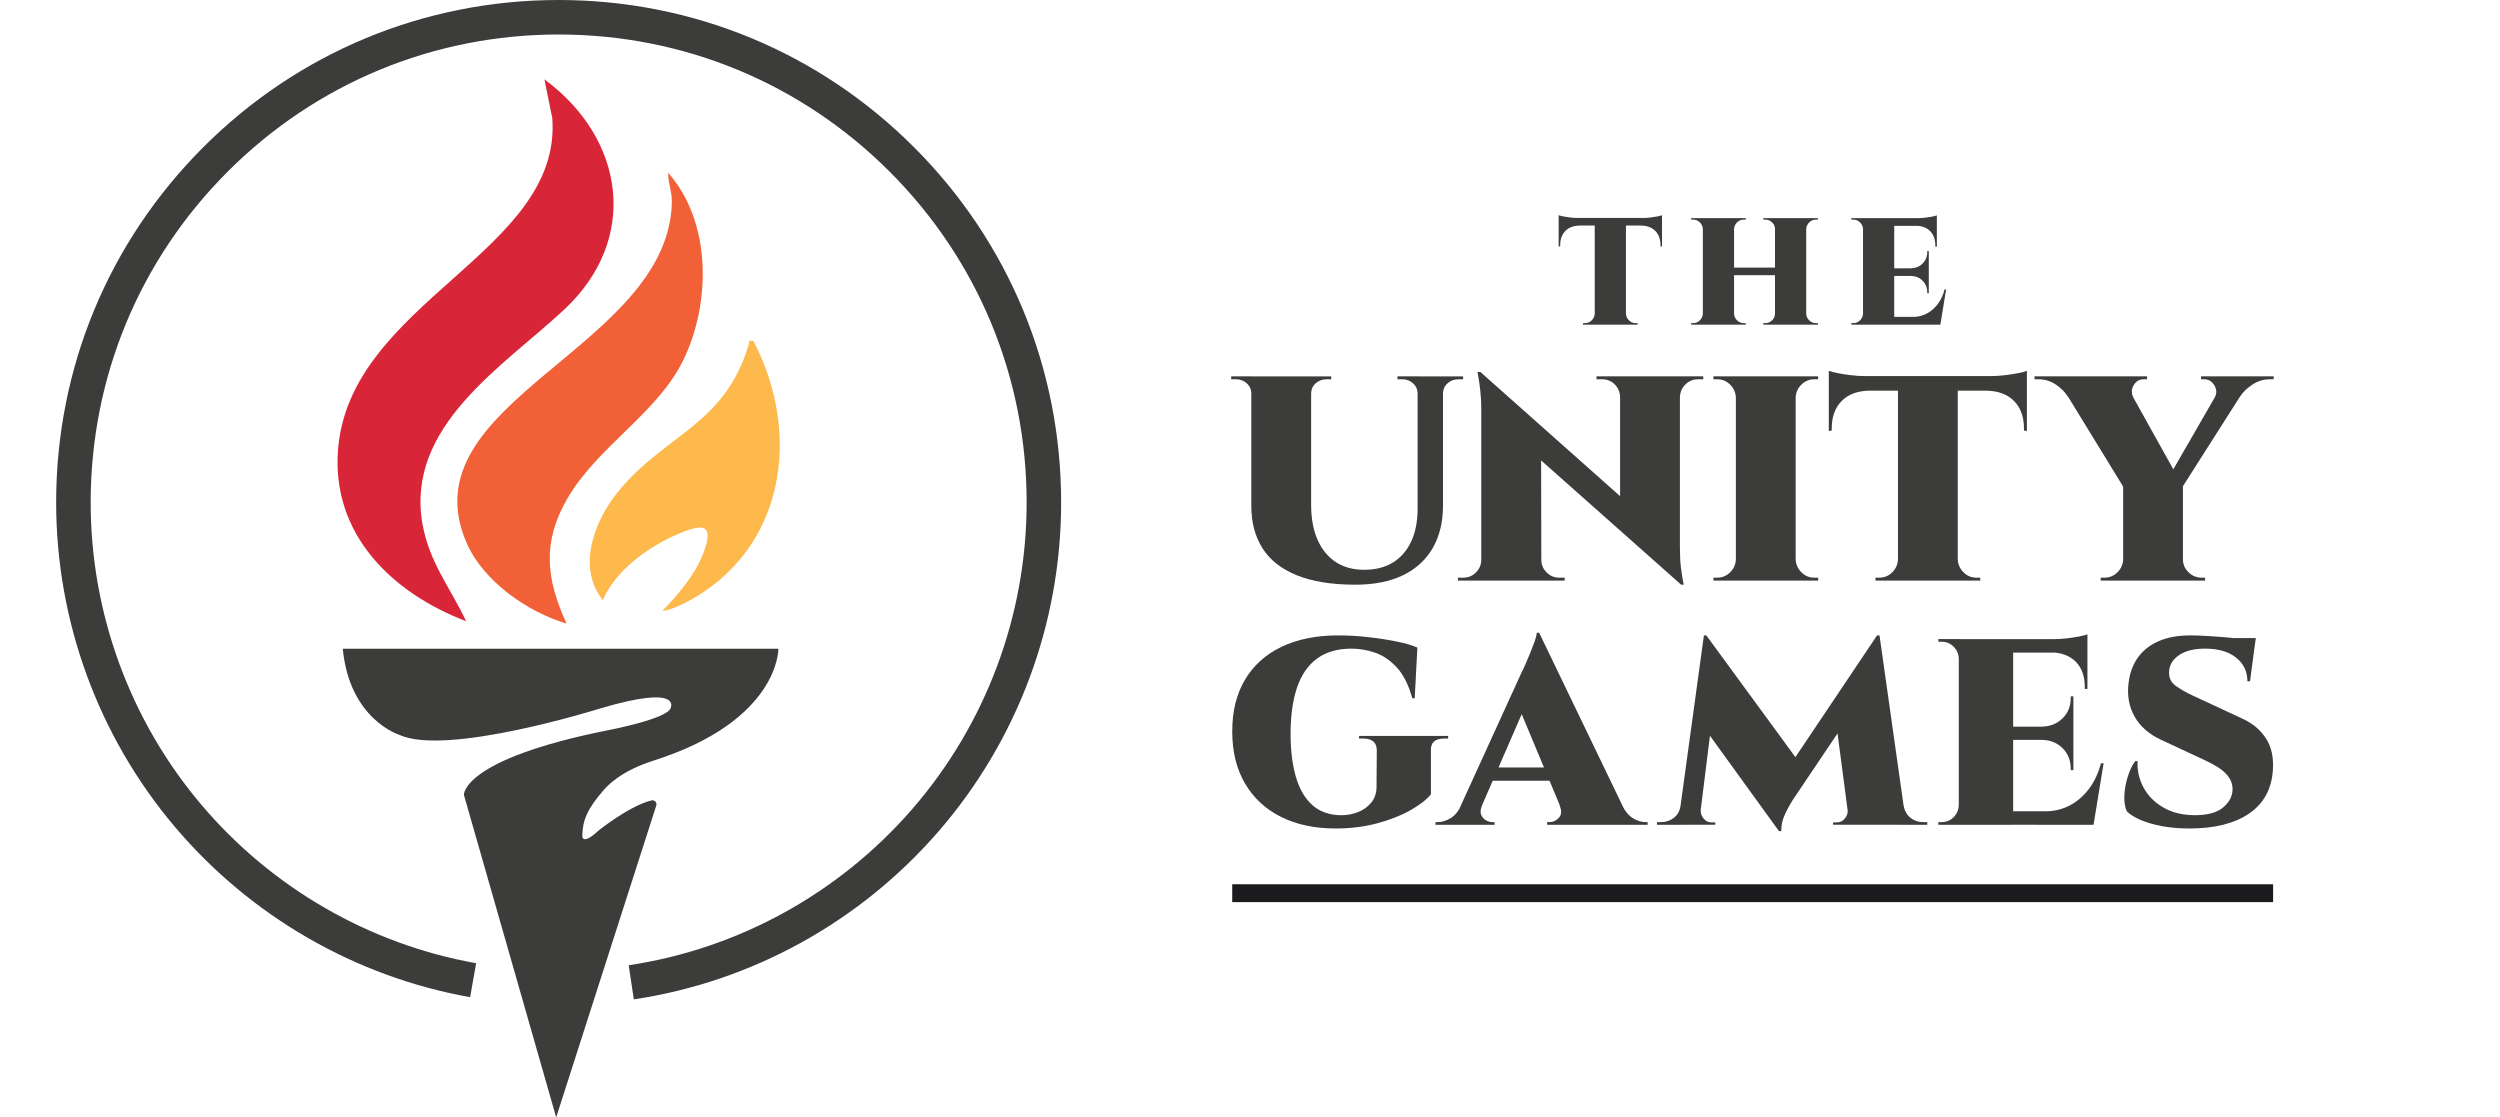 <svg xmlns="http://www.w3.org/2000/svg" id="Layer_1" data-name="Layer 1" viewBox="0 0 1118.75 500"><defs><style>      .cls-1 {        fill: #3c3c3b;      }      .cls-2 {        fill: #f16036;      }      .cls-3 {        fill: #fdb94b;      }      .cls-4 {        fill: #d82638;      }      .cls-5 {        fill: #1c1c1e;      }    </style></defs><g><path class="cls-4" d="M208.6,278.01c-33.01-12.62-60.25-38.74-57.34-76.69,5.08-66.42,100.31-88.41,95.89-148.43l-3.52-17.37c35.87,26.42,42.75,71.3,8.9,102.97-26.91,25.18-71.13,52.02-63.49,95.86,3.01,17.3,12.4,28.5,19.57,43.66Z"></path><path class="cls-2" d="M253.55,279.05c-17.55-5.18-37.36-19-44.79-36.21-27.31-63.27,90.58-86.87,91.9-152.44.09-4.62-1.74-8.6-1.65-13.07,19.53,22.1,19.19,58.47,6.67,84.01-11.63,23.74-38.38,38.47-51.93,62-11.19,19.43-9.34,35.88-.21,55.71Z"></path><path class="cls-3" d="M337.16,152.59c21.89,41.94,14.07,93.73-29.96,116.88-2.89,1.52-8.11,3.9-10.78,3.85,7.06-7.19,14.61-16.12,18.27-25.63,5.18-13.44-.13-13.58-11.68-8.55-12.93,5.63-27.63,16.14-33.25,29.45-11.81-14.83-3.75-35.56,6.82-48.56,20.92-25.74,47.76-29.62,58.49-65.91.44-1.5-.63-1.84,2.1-1.53Z"></path><path class="cls-1" d="M283.63,447.22l-2.29-15.27c49.07-7.36,94.12-32.16,126.84-69.84,33.04-38.05,51.24-86.79,51.24-137.25,0-55.94-21.78-108.53-61.34-148.08-39.55-39.55-92.14-61.34-148.08-61.34s-108.53,21.78-148.08,61.34c-39.55,39.55-61.34,92.14-61.34,148.08,0,49.48,17.57,97.49,49.48,135.2,31.54,37.27,75.23,62.48,123.02,70.98l-2.7,15.2c-51.33-9.13-98.24-36.19-132.11-76.21-34.27-40.49-53.14-92.05-53.14-145.17,0-60.06,23.39-116.53,65.86-159S189.94,0,250,0s116.53,23.39,159,65.86c42.47,42.47,65.86,98.94,65.86,159,0,54.18-19.54,106.52-55.03,147.38-35.13,40.45-83.5,67.08-136.2,74.98Z"></path><path class="cls-1" d="M153.41,290.31h194.91s.66,32.15-56.11,50.15c-14.34,4.54-20.42,11.21-21.92,12.93-7.44,8.48-9.56,13.61-9.72,20.58,0,0-.31,4.76,7.24-2.27,0,0,13.78-11.11,23.75-13.51,1.35-.33,2.54.95,2.12,2.28l-44.79,139.55-41.29-144.3s-1.22-15.86,64.71-28.99c0,0,26.57-5.07,27.81-9.93,0,0,5.48-10.75-31.43.21,0,0-69.07,21.71-90.06,11.79,0,0-22.23-6.82-25.23-38.46Z"></path></g><g><rect class="cls-5" x="551.42" y="395.7" width="465.8" height="8"></rect><g><g><path class="cls-1" d="M697.5,96.3c.45.18,1.15.36,2.08.55.93.18,1.96.34,3.1.48s2.18.2,3.13.2l-8.31.75v-1.98ZM743.75,97.53v3.41h-46.26v-3.41h46.26ZM706.97,100.73v.2c-2.77.05-4.93.85-6.47,2.42-1.54,1.57-2.32,3.71-2.32,6.44v.48l-.68.07v-9.61h9.47ZM713.85,140.31v4.97h-5.45v-.68h.89c1.18,0,2.19-.42,3.03-1.26.84-.84,1.28-1.85,1.33-3.03h.2ZM727.61,97.8v47.48h-13.97v-47.48h13.97ZM727.4,140.31h.2c.05,1.18.49,2.19,1.33,3.03.84.84,1.85,1.26,3.03,1.26h.89v.68h-5.45v-4.97ZM743.75,100.73v9.61l-.68-.07v-.48c0-2.72-.77-4.87-2.32-6.44-1.54-1.57-3.7-2.37-6.47-2.42v-.2h9.47ZM743.75,96.3v1.98l-8.31-.75c1,0,2.05-.07,3.17-.2,1.11-.14,2.15-.3,3.1-.48s1.64-.36,2.04-.55Z"></path><path class="cls-1" d="M762.23,102.57h-.2c-.05-1.18-.49-2.19-1.33-3.03-.84-.84-1.85-1.26-3.03-1.26h-.89v-.68h5.45v4.97ZM762.23,140.31v4.97h-5.45v-.68h.89c1.18,0,2.19-.42,3.03-1.26.84-.84,1.28-1.85,1.33-3.03h.2ZM775.99,97.6v47.69h-13.97v-47.69h13.97ZM794.93,119.74v3.41h-19.62v-3.41h19.62ZM775.78,102.57v-4.97h5.45v.68h-.89c-1.18,0-2.19.42-3.03,1.26-.84.84-1.28,1.85-1.33,3.03h-.2ZM775.78,140.31h.2c.05,1.18.49,2.19,1.33,3.03.84.84,1.85,1.26,3.03,1.26h.89v.68h-5.45v-4.97ZM794.52,102.57h-.2c0-1.18-.43-2.19-1.29-3.03-.86-.84-1.88-1.26-3.07-1.26h-.88v-.68h5.45v4.97ZM794.52,140.31v4.97h-5.45v-.68h.88c1.18,0,2.2-.42,3.07-1.26s1.29-1.85,1.29-3.03h.2ZM808.28,97.6v47.69h-13.97v-47.69h13.97ZM808.07,102.57v-4.97h5.45v.68h-.89c-1.18,0-2.19.42-3.03,1.26-.84.84-1.28,1.85-1.33,3.03h-.2ZM808.07,140.31h.2c.05,1.18.49,2.19,1.33,3.03.84.84,1.85,1.26,3.03,1.26h.89v.68h-5.45v-4.97Z"></path><path class="cls-1" d="M833.91,102.57h-.2c-.05-1.18-.49-2.19-1.33-3.03-.84-.84-1.85-1.26-3.03-1.26h-.89v-.68h5.45v4.97ZM833.91,140.31v4.97h-5.45v-.68h.89c1.18,0,2.19-.42,3.03-1.26.84-.84,1.28-1.85,1.33-3.03h.2ZM847.67,97.6v47.69h-13.97v-47.69h13.97ZM866.74,97.6v3.47h-19.28v-3.47h19.28ZM863.13,120.08v3.41h-15.67v-3.41h15.67ZM865.38,141.81l2.72,3.47h-20.64v-3.47h17.92ZM870.9,129.48l-2.59,15.81h-14.71l2.45-3.47c2.18,0,4.21-.49,6.1-1.46,1.88-.98,3.53-2.38,4.94-4.22,1.41-1.84,2.45-4.05,3.13-6.64h.68ZM863.13,112.31v7.9h-8.04v-.14c2.13-.05,3.91-.77,5.31-2.18s2.09-3.18,2.04-5.31v-.27h.68ZM863.13,123.35v7.9h-.68v-.34c0-2.13-.69-3.89-2.08-5.28-1.39-1.39-3.15-2.1-5.28-2.15v-.14h8.04ZM866.74,100.87v9.54h-.68v-.54c0-2.72-.77-4.87-2.32-6.44-1.54-1.57-3.7-2.37-6.47-2.42v-.14h9.47ZM866.74,96.37v1.98l-8.31-.75c1,0,2.05-.07,3.17-.2,1.11-.14,2.15-.29,3.1-.48.95-.18,1.64-.36,2.04-.55Z"></path></g><path class="cls-1" d="M560.35,168.42v7.83h-.39c0-1.91-.68-3.48-2.02-4.7-1.35-1.22-2.98-1.83-4.9-1.83h-2.09v-1.31h9.4ZM586.73,168.42v57.44c0,6.09.96,11.32,2.87,15.67,1.91,4.35,4.64,7.68,8.16,9.99,3.53,2.31,7.77,3.46,12.73,3.46s9.33-1.09,12.86-3.26c3.53-2.18,6.24-5.31,8.16-9.4,1.91-4.09,2.87-9.01,2.87-14.75v-59.14h11.36v57.84c0,7.31-1.52,13.62-4.57,18.93-3.05,5.31-7.49,9.38-13.32,12.21-5.83,2.83-12.93,4.24-21.28,4.24-10.62,0-19.39-1.42-26.31-4.24-6.92-2.83-12.03-6.87-15.34-12.14-3.31-5.27-4.96-11.55-4.96-18.86v-57.97h26.76ZM595.73,168.42v1.31h-2.09c-1.91,0-3.55.61-4.9,1.83s-2.02,2.79-2.02,4.7h-.26v-7.83h9.27ZM634.77,168.42v7.83h-.39c0-1.91-.68-3.48-2.02-4.7s-2.98-1.83-4.9-1.83h-2.09v-1.31h9.4ZM654.74,168.42v1.31h-2.09c-1.91,0-3.55.61-4.9,1.83-1.35,1.22-2.02,2.79-2.02,4.7h-.26v-7.83h9.27Z"></path><path class="cls-1" d="M663.25,250.54v9.27h-10.84v-1.31h2.48c2.18,0,4.05-.78,5.61-2.35,1.57-1.57,2.35-3.44,2.35-5.61h.39ZM662.47,166.46l27.16,28.2.13,65.15h-26.89v-77.03c0-5.14-.57-10.57-1.7-16.32h1.31ZM662.47,166.46l88.12,78.33,1.7,16.84-88.12-78.2-1.7-16.97ZM689.75,250.54c0,2.18.78,4.05,2.35,5.61,1.57,1.57,3.44,2.35,5.61,2.35h2.48v1.31h-10.83v-9.27h.39ZM714.43,168.42h10.84v9.27h-.26c-.09-2.26-.89-4.15-2.41-5.68-1.52-1.52-3.42-2.28-5.68-2.28h-2.48v-1.31ZM751.76,168.42v76.5c0,3.57.15,6.62.46,9.14.31,2.53.72,5.05,1.24,7.57h-1.18l-27.29-30.29v-62.92h26.76ZM762.21,168.42v1.31h-2.35c-2.18,0-4.05.76-5.61,2.28-1.57,1.52-2.39,3.42-2.48,5.68h-.39v-9.27h10.83Z"></path><path class="cls-1" d="M777.19,177.95h-.39c-.09-2.26-.94-4.2-2.54-5.81-1.61-1.61-3.55-2.41-5.81-2.41h-1.7v-1.31h10.44v9.53ZM777.19,250.28v9.53h-10.44v-1.31h1.7c2.26,0,4.2-.8,5.81-2.41s2.46-3.55,2.54-5.81h.39ZM803.56,168.42v91.39h-26.76v-91.39h26.76ZM803.17,177.95v-9.53h10.44v1.31h-1.7c-2.26,0-4.2.81-5.81,2.41s-2.46,3.55-2.55,5.81h-.39ZM803.17,250.28h.39c.09,2.26.94,4.2,2.55,5.81,1.61,1.61,3.54,2.41,5.81,2.41h1.7v1.31h-10.44v-9.53Z"></path><path class="cls-1" d="M818.4,165.94c.87.35,2.2.7,3.98,1.05,1.78.35,3.76.65,5.94.91,2.18.26,4.18.39,6,.39l-15.93,1.44v-3.79ZM907.04,168.29v6.53h-88.65v-6.53h88.65ZM836.54,174.43v.39c-5.31.09-9.44,1.63-12.4,4.63-2.96,3-4.44,7.12-4.44,12.34v.91l-1.31.13v-18.41h18.15ZM849.73,250.28v9.53h-10.44v-1.31h1.7c2.26,0,4.2-.8,5.81-2.41,1.61-1.61,2.46-3.55,2.54-5.81h.39ZM876.1,168.82v90.99h-26.76v-90.99h26.76ZM875.71,250.28h.39c.09,2.26.94,4.2,2.55,5.81,1.61,1.61,3.54,2.41,5.81,2.41h1.7v1.31h-10.44v-9.53ZM907.04,174.43v18.41l-1.31-.13v-.91c0-5.22-1.48-9.33-4.44-12.34-2.96-3-7.09-4.55-12.4-4.63v-.39h18.15ZM907.04,165.94v3.79l-15.93-1.44c1.91,0,3.94-.13,6.07-.39,2.13-.26,4.11-.56,5.94-.91,1.83-.35,3.13-.7,3.92-1.05Z"></path><path class="cls-1" d="M954.68,177.82l-29.37-.39c-1.22-2-3-3.79-5.35-5.35-2.35-1.57-4.92-2.35-7.7-2.35h-1.83v-1.31h50.39v1.31h-1.57c-1.91,0-3.39.89-4.44,2.68-1.05,1.78-1.09,3.59-.13,5.42ZM949.46,168.55l27.42,49.22h-26.76l-30.16-49.22h29.5ZM950.5,250.28v9.53h-10.44v-1.31h1.7c2.26,0,4.2-.8,5.81-2.41,1.61-1.61,2.46-3.55,2.55-5.81h.39ZM976.87,217.77v42.04h-26.76v-42.04h26.76ZM996.45,168.55h11.62l-32.9,51.7-7.83-1.17,29.11-50.53ZM976.48,250.28h.39c0,2.26.83,4.2,2.48,5.81,1.65,1.61,3.61,2.41,5.87,2.41h1.57v1.31h-10.31v-9.53ZM991.1,177.82c.69-1.22.87-2.46.52-3.72-.35-1.26-.98-2.31-1.89-3.13-.91-.83-1.98-1.24-3.2-1.24h-1.57v-1.31h32.51v1.31h-1.83c-2.7,0-5.25.78-7.64,2.35-2.39,1.57-4.24,3.35-5.55,5.35l-11.36.39Z"></path><path class="cls-1" d="M640.34,335.85v19.59c-1.9,2.37-4.95,4.75-9.14,7.12s-9.16,4.33-14.9,5.87c-5.74,1.54-11.93,2.32-18.58,2.32-9.34,0-17.47-1.72-24.39-5.16-6.92-3.44-12.31-8.41-16.14-14.9-3.84-6.49-5.76-14.28-5.76-23.38s1.88-16.62,5.64-23.03c3.76-6.41,9.2-11.34,16.32-14.78,7.12-3.44,15.63-5.16,25.52-5.16,4.35,0,8.8.26,13.35.77,4.55.51,8.78,1.17,12.7,1.96,3.92.79,7.02,1.7,9.32,2.73l-1.19,22.67h-1.07c-1.66-5.93-3.96-10.51-6.89-13.71-2.93-3.2-6.15-5.42-9.67-6.65-3.52-1.23-7.06-1.84-10.62-1.84-6.33,0-11.51,1.5-15.55,4.51s-7,7.34-8.9,13c-1.9,5.66-2.85,12.56-2.85,20.71,0,7.44.81,13.89,2.43,19.35,1.62,5.46,4.11,9.66,7.48,12.58,3.36,2.93,7.66,4.39,12.88,4.39,2.61,0,5.1-.48,7.48-1.43,2.37-.95,4.33-2.37,5.87-4.27,1.54-1.9,2.32-4.23,2.32-7l.12-16.26c0-3.56-2.02-5.34-6.05-5.34h-1.9v-1.19h39.88v1.19h-1.78c-4.12,0-6.09,1.78-5.93,5.34Z"></path><path class="cls-1" d="M663.25,360.42c-.71,1.59-.87,2.93-.48,4.04.4,1.11,1.09,1.96,2.08,2.55s1.96.89,2.91.89h1.07v1.19h-26.47v-1.19h1.07c1.82,0,3.7-.57,5.64-1.72,1.94-1.15,3.54-3.07,4.81-5.76h9.38ZM688.77,283.15v18.52l-29.2,67.06h-9.61l30.98-67.89c.39-.71.93-1.84,1.6-3.38.67-1.54,1.38-3.22,2.14-5.04.75-1.82,1.42-3.56,2.02-5.22.59-1.66.93-3.01,1.01-4.04h1.07ZM698.5,343.45v5.93h-33.59v-5.93h33.59ZM688.77,283.15l41.07,85.23h-28.49l-22.91-54.84,10.33-30.39ZM697.91,360.42h28.01c1.34,2.69,2.97,4.61,4.87,5.76s3.76,1.72,5.58,1.72h.95v1.19h-44.99v-1.19h1.07c1.58,0,2.99-.65,4.21-1.96,1.22-1.31,1.32-3.15.3-5.52Z"></path><path class="cls-1" d="M754.67,360.42v8.67h-13.17v-1.19h1.9c2.14,0,4.04-.65,5.7-1.96,1.66-1.31,2.65-3.15,2.97-5.52h2.61ZM762.5,284.33h1.07l5.34,15.08-8.66,69.67h-9.38l11.63-84.75ZM763.57,284.33l41.78,57.09-9.26,30.51-36.08-49.85,3.56-37.75ZM761.08,362.32v.59c0,1.27.45,2.43,1.37,3.5.91,1.07,2,1.6,3.26,1.6h1.9v1.07h-7.36v-6.76h.83ZM840.01,284.33l.95,16.14-38.82,57.69c-1.74,2.85-3.03,5.32-3.86,7.42-.83,2.1-1.21,4.21-1.13,6.35h-1.07l-6.65-12.23,50.56-75.37ZM826.84,362.32h.83v6.76h-7.36v-1.07h1.9c1.27,0,2.35-.53,3.26-1.6.91-1.07,1.37-2.23,1.37-3.5v-.59ZM841.08,284.33l11.99,84.75h-25.4l-5.7-43.32,18.04-41.43h1.07ZM849.27,360.42h2.61c.39,2.37,1.4,4.21,3.03,5.52,1.62,1.31,3.5,1.96,5.64,1.96h1.9v1.19h-13.17v-8.67Z"></path><path class="cls-1" d="M876.91,294.66h-.36c-.08-2.06-.85-3.82-2.31-5.28-1.47-1.46-3.22-2.2-5.28-2.2h-1.54v-1.19h9.5v8.67ZM876.91,360.42v8.67h-9.5v-1.19h1.54c2.06,0,3.82-.73,5.28-2.2,1.46-1.46,2.23-3.22,2.31-5.28h.36ZM900.89,286v83.09h-24.33v-83.09h24.33ZM934.13,286v6.05h-33.59v-6.05h33.59ZM927.84,325.17v5.93h-27.3v-5.93h27.3ZM931.75,363.03l4.75,6.05h-35.96v-6.05h31.22ZM941.37,341.55l-4.51,27.54h-25.64l4.27-6.05c3.8,0,7.34-.85,10.62-2.55s6.15-4.15,8.61-7.36c2.45-3.21,4.27-7.06,5.46-11.57h1.19ZM927.84,311.63v13.77h-14.01v-.24c3.72-.08,6.8-1.34,9.26-3.8,2.45-2.45,3.64-5.54,3.56-9.26v-.48h1.19ZM927.84,330.86v13.77h-1.19v-.59c0-3.72-1.21-6.79-3.62-9.2s-5.48-3.66-9.2-3.74v-.24h14.01ZM934.13,291.69v16.62h-1.19v-.95c0-4.75-1.34-8.49-4.03-11.22-2.69-2.73-6.45-4.14-11.28-4.21v-.24h16.5ZM934.13,283.86v3.44l-14.48-1.31c1.74,0,3.58-.12,5.52-.36,1.94-.24,3.74-.51,5.4-.83,1.66-.32,2.85-.63,3.56-.95Z"></path><path class="cls-1" d="M980.18,284.33c1.74,0,4.07.08,7,.24,2.93.16,5.97.38,9.14.65,3.16.28,5.93.55,8.31.83s3.92.57,4.63.89l-2.37,17.92h-1.19c0-4.35-1.68-7.87-5.04-10.56-3.36-2.69-7.97-4.04-13.83-4.04-4.83,0-8.67.93-11.51,2.79-2.85,1.86-4.39,4.26-4.63,7.18-.24,2.85.73,5.07,2.91,6.65,2.18,1.58,4.73,3.05,7.66,4.39l22.2,10.33c4.43,1.98,7.91,4.87,10.45,8.67,2.53,3.8,3.6,8.59,3.2,14.36-.55,8.47-4.09,14.94-10.62,19.41-6.53,4.47-15.41,6.71-26.65,6.71-4.59,0-8.74-.36-12.46-1.07-3.72-.71-6.9-1.64-9.55-2.79-2.65-1.15-4.69-2.43-6.11-3.86-.87-1.98-1.23-4.39-1.07-7.24.16-2.85.69-5.68,1.6-8.49.91-2.81,2-5.04,3.26-6.71h1.07c-.24,4.12.63,8.03,2.61,11.75,1.98,3.72,4.94,6.73,8.9,9.02,3.96,2.3,8.71,3.44,14.24,3.44s9.91-1.19,12.64-3.56c2.73-2.37,4.1-5.06,4.1-8.07,0-2.53-.97-4.82-2.91-6.88-1.94-2.06-5.16-4.12-9.67-6.17l-19.35-9.02c-5.46-2.53-9.44-6.01-11.93-10.45-2.49-4.43-3.38-9.45-2.67-15.07.55-4.59,2.02-8.47,4.39-11.63,2.37-3.16,5.52-5.56,9.44-7.18,3.92-1.62,8.53-2.43,13.83-2.43ZM1009.49,285.52l-.35,2.49h-17.21v-2.49h17.57Z"></path></g></g></svg>